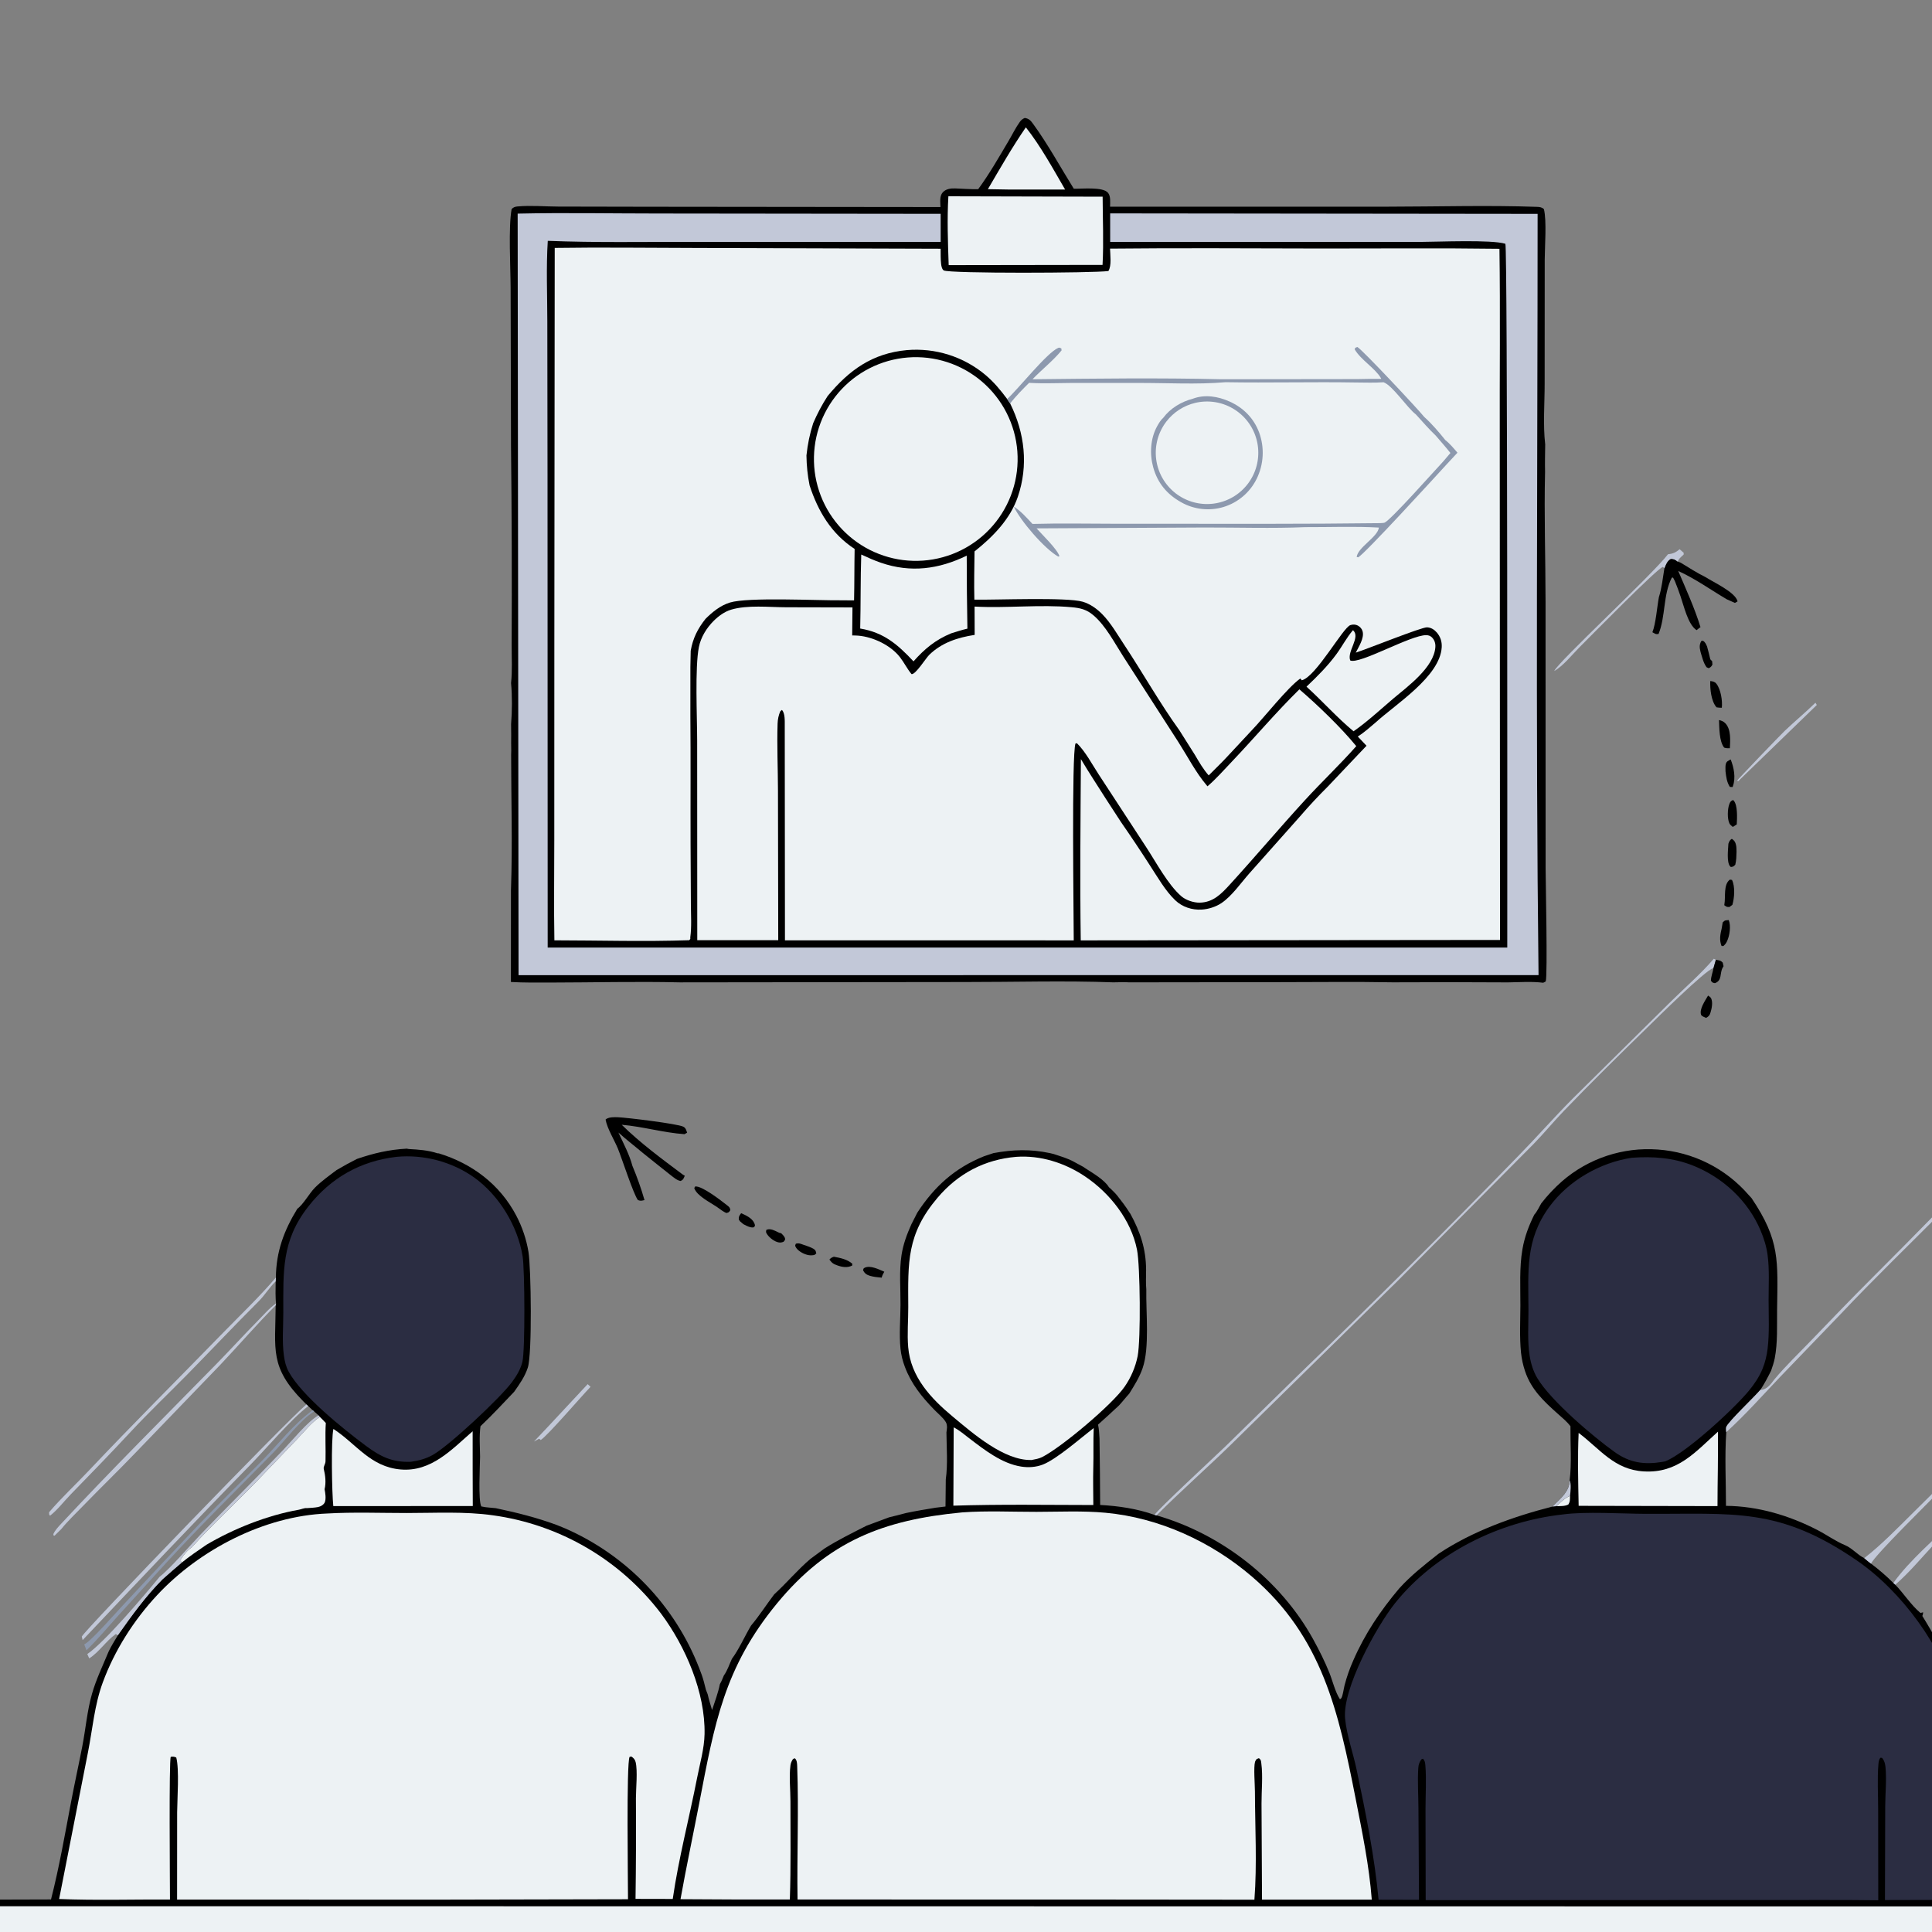 <svg width="194" height="194" viewBox="0 0 194 194" fill="none" xmlns="http://www.w3.org/2000/svg">
<rect x="0" y="0" width="194" height="194" fill="#808080" stroke="none"/>
<g clip-path="url(#clip0_0_2236)">
<path d="M40.836 115.341L41.048 115.379C42.009 115.43 43.01 115.499 43.928 115.807L44.064 115.815C47.403 116.833 50.191 118.931 51.834 122.053C51.985 122.34 52.124 122.632 52.252 122.929C52.38 123.227 52.495 123.529 52.598 123.837C52.702 124.143 52.792 124.454 52.871 124.768C52.949 125.083 53.015 125.4 53.068 125.719C53.329 127.33 53.448 135.955 52.999 137.331C52.706 138.23 52.17 138.985 51.633 139.75C50.517 140.916 49.425 142.106 48.248 143.211C48.109 144.204 48.195 145.268 48.207 146.271C48.197 147.147 48.004 150.693 48.331 151.268C48.619 151.331 48.881 151.366 49.175 151.386L49.765 151.439C51.865 151.882 53.881 152.381 55.899 153.127L56.784 153.488C56.974 153.571 57.162 153.656 57.349 153.744C57.537 153.832 57.723 153.922 57.908 154.014C58.093 154.107 58.277 154.201 58.46 154.298C58.643 154.395 58.825 154.494 59.005 154.595C59.185 154.696 59.364 154.8 59.542 154.906C59.72 155.011 59.897 155.119 60.072 155.229C60.247 155.339 60.421 155.451 60.593 155.566C60.766 155.68 60.937 155.796 61.107 155.915C61.276 156.033 61.444 156.154 61.611 156.276C61.778 156.399 61.943 156.523 62.106 156.65C62.27 156.777 62.432 156.905 62.592 157.036C62.753 157.167 62.912 157.299 63.069 157.434C63.226 157.568 63.382 157.705 63.535 157.843C63.689 157.981 63.842 158.121 63.992 158.263C64.142 158.405 64.291 158.549 64.438 158.695C64.585 158.841 64.73 158.988 64.873 159.137C65.016 159.287 65.158 159.438 65.297 159.59C65.437 159.743 65.575 159.897 65.711 160.053C65.846 160.209 65.98 160.367 66.112 160.526C66.244 160.686 66.374 160.847 66.502 161.009C66.63 161.172 66.756 161.336 66.88 161.502C67.004 161.667 67.126 161.834 67.246 162.003C67.366 162.172 67.483 162.342 67.599 162.513C67.715 162.685 67.828 162.858 67.94 163.032C68.051 163.206 68.16 163.382 68.268 163.559C68.375 163.736 68.48 163.914 68.583 164.093C68.685 164.273 68.786 164.454 68.885 164.636C68.983 164.818 69.079 165.001 69.173 165.185C69.267 165.37 69.358 165.555 69.448 165.742C69.537 165.928 69.624 166.116 69.709 166.305C69.793 166.494 69.876 166.683 69.956 166.874C70.036 167.065 70.114 167.256 70.189 167.449C70.37 167.911 70.548 168.377 70.675 168.858L70.883 169.669L71.061 170.129C71.176 170.66 71.352 171.189 71.502 171.712C71.785 170.853 72.111 169.987 72.29 169.099C72.454 168.84 72.565 168.52 72.688 168.237C73.022 167.795 73.255 167.081 73.495 166.568C74.177 165.663 74.805 164.253 75.413 163.235C76.241 162.257 76.959 161.12 77.74 160.096C79 158.948 80.069 157.645 81.384 156.531C81.853 156.176 82.327 155.827 82.805 155.483C84.171 154.622 85.579 153.933 87.013 153.203C87.77 152.918 88.528 152.636 89.287 152.358C89.847 152.225 90.406 152.083 90.962 151.933C91.944 151.722 92.937 151.565 93.927 151.398L94.941 151.276L94.956 149.897L94.97 148.553C95.184 147.04 95.048 145.356 95.036 143.83L95.063 143.634L95.093 143.33C95.081 143.103 95.077 142.969 94.955 142.77C94.695 142.346 94.161 141.916 93.812 141.556C92.545 140.247 91.509 138.97 90.859 137.244C90.638 136.657 90.487 136.058 90.423 135.433C90.278 133.991 90.417 132.458 90.424 131.004C90.433 129.373 90.278 127.647 90.525 126.033C90.694 124.933 91.061 123.952 91.514 122.94L92.109 121.77C93.822 119.14 95.885 117.275 98.811 116.104L99.763 115.787C101.734 115.427 103.472 115.372 105.438 115.791L105.811 115.881C106.301 116.047 106.806 116.197 107.283 116.395L107.633 116.551L108.785 117.173L108.999 117.321C109.702 117.774 110.917 118.479 111.348 119.209L111.581 119.417L111.981 119.818L112.172 120.038C112.606 120.584 113.02 121.124 113.39 121.715L113.503 121.877C114.502 123.706 115.075 125.41 115.084 127.514C115.086 128.155 115.041 128.838 115.105 129.474C115.059 131.767 115.454 135.306 114.734 137.385C114.415 138.308 113.902 139.125 113.387 139.948C113.036 140.329 112.721 140.741 112.37 141.12C111.676 141.773 110.972 142.417 110.26 143.05C110.355 143.514 110.379 143.971 110.406 144.441C110.441 146.667 110.462 148.894 110.471 151.12C112.295 151.215 114.205 151.497 115.93 152.117L116.133 152.163C122.667 154.043 128.57 158.643 131.855 164.596C132.457 165.689 133.023 166.812 133.488 167.97C133.817 168.789 134.072 169.903 134.55 170.627C134.594 170.592 134.651 170.569 134.683 170.522C134.838 170.296 134.934 169.522 135.012 169.233C135.235 168.375 135.527 167.542 135.888 166.733C137.06 164.043 138.612 161.742 140.499 159.503C141.676 158.199 143.074 157.1 144.452 156.018C147.823 153.763 151.97 152.275 155.878 151.284L156.008 151.156C156.737 150.434 157.605 149.745 157.613 148.647C157.829 147.067 157.68 144.87 157.696 143.213C157.327 142.729 156.858 142.35 156.406 141.947C154.999 140.694 153.763 139.531 153.142 137.703C152.937 137.094 152.8 136.47 152.731 135.831C152.574 134.283 152.662 132.655 152.668 131.099C152.676 129.244 152.556 127.28 152.873 125.446C153.088 124.2 153.505 123.101 154.063 121.971C154.345 121.665 154.551 121.198 154.763 120.836C155.389 120.029 156.086 119.289 156.853 118.615C157.017 118.473 157.184 118.335 157.354 118.201C157.524 118.068 157.698 117.938 157.875 117.813C158.052 117.688 158.231 117.567 158.414 117.451C158.597 117.335 158.782 117.223 158.97 117.116C159.159 117.009 159.35 116.907 159.543 116.809C159.736 116.711 159.932 116.618 160.129 116.53C160.327 116.442 160.527 116.359 160.729 116.281C160.931 116.203 161.135 116.129 161.34 116.061C161.546 115.993 161.753 115.93 161.962 115.872C162.171 115.814 162.381 115.761 162.592 115.714C162.803 115.666 163.015 115.624 163.229 115.587C163.442 115.549 163.656 115.518 163.871 115.491C164.086 115.464 164.302 115.443 164.518 115.427C164.734 115.411 164.95 115.401 165.167 115.395C165.383 115.39 165.599 115.39 165.816 115.396C166.033 115.401 166.249 115.412 166.465 115.428C166.682 115.443 166.899 115.463 167.116 115.489C167.332 115.515 167.548 115.546 167.763 115.583C167.978 115.619 168.192 115.661 168.404 115.708C168.617 115.755 168.829 115.807 169.039 115.865C169.25 115.922 169.458 115.985 169.666 116.053C169.873 116.12 170.078 116.193 170.282 116.271C170.486 116.349 170.687 116.431 170.887 116.519C171.086 116.607 171.284 116.699 171.479 116.797C171.674 116.894 171.866 116.997 172.056 117.103C172.246 117.21 172.433 117.322 172.618 117.438C172.802 117.554 172.984 117.675 173.163 117.8C173.341 117.925 173.516 118.054 173.689 118.188C173.861 118.322 174.03 118.46 174.195 118.602C174.36 118.744 174.522 118.89 174.68 119.04C174.839 119.19 174.993 119.343 175.144 119.501C175.294 119.659 175.441 119.82 175.584 119.985L175.883 120.311C178.76 124.583 178.507 126.613 178.445 131.528C178.425 133.132 178.515 134.814 178.208 136.396C178.126 136.816 177.982 137.232 177.844 137.635C177.511 138.3 177.179 138.944 176.766 139.563C176.202 140.241 173.508 142.785 173.34 143.292C173.304 143.397 173.32 143.607 173.331 143.72C173.335 143.75 173.339 143.779 173.343 143.808C173.175 146.237 173.313 148.769 173.313 151.209C176.516 151.235 179.666 152.174 182.499 153.637C183.431 154.118 184.306 154.757 185.274 155.159C185.983 155.453 186.506 156.118 187.198 156.459C187.42 156.641 187.641 156.843 187.874 157.011C188.657 157.592 189.431 158.264 190.12 158.953L190.315 159.126C191.157 160.004 191.928 161.206 192.844 161.964L193.107 161.896C193.101 162.06 193.087 162.121 193.031 162.267C194.179 164.111 195.112 165.91 196.161 167.797C196.505 168.987 196.988 170.14 197.248 171.355C197.492 172.497 197.581 173.69 197.746 174.846C197.892 175.873 198.121 176.89 198.33 177.905C199.205 182.178 200.203 186.419 200.945 190.719C202.629 190.733 204.314 190.738 206 190.733V191.432V206.45H0V191.412V190.747L5.122 190.732C5.945 187.51 6.516 184.218 7.135 180.951C7.49 179.079 7.903 177.217 8.266 175.346C8.605 173.597 8.747 171.799 9.238 170.083C9.657 168.617 10.325 167.246 10.906 165.841C11.174 165.275 11.519 164.738 11.838 164.199C13.227 162.23 14.609 160.306 16.313 158.591C16.936 158.027 17.582 157.484 18.217 156.933C18.17 156.83 18.16 156.725 18.14 156.615C18.409 156.145 18.809 155.672 19.258 155.363C21.323 153.066 23.632 150.956 25.779 148.733L29.853 144.478C30.544 143.759 31.282 142.818 32.117 142.278L31.984 142.121L31.542 141.731L31.392 141.605L30.951 141.194L30.768 141.025C30.662 140.921 30.557 140.815 30.453 140.709C27.048 137.263 27.654 135.515 27.682 131.076L27.718 130.883C27.676 130.549 27.68 130.202 27.669 129.865L27.681 128.668L27.703 128.283C27.727 125.685 28.51 123.572 29.858 121.372C30.434 120.973 31.069 119.817 31.619 119.262C32.271 118.606 33.061 118.05 33.797 117.493C34.465 117.097 35.146 116.724 35.839 116.373C37.518 115.8 39.06 115.437 40.836 115.341Z" fill="black"/>
<path d="M0 191.411L206 191.431V206.45H0V191.411Z" fill="#EDF2F4"/>
<path d="M32.117 142.278C32.318 142.479 32.529 142.675 32.716 142.889C32.634 144.177 32.722 145.447 32.686 146.731C32.678 147.032 32.453 147.271 32.51 147.5C32.67 148.146 32.754 148.888 32.594 149.541C32.666 149.904 32.76 150.521 32.611 150.859C32.504 151.101 32.192 151.279 31.942 151.328C31.576 151.399 31.181 151.41 30.809 151.438C30.571 151.403 30.259 151.555 30.007 151.599C26.875 152.149 23.48 153.488 20.731 155.115C19.879 155.696 19.019 156.285 18.217 156.933C18.17 156.83 18.16 156.725 18.14 156.615C18.409 156.146 18.809 155.672 19.258 155.363C21.323 153.067 23.632 150.956 25.779 148.733L29.853 144.478C30.544 143.759 31.282 142.818 32.117 142.278Z" fill="#EDF2F4"/>
<path d="M157.613 148.647C157.799 148.999 157.699 149.804 157.653 150.206C157.141 150.429 156.691 150.849 156.296 151.24L155.878 151.284L156.008 151.156C156.737 150.434 157.605 149.745 157.613 148.647Z" fill="#C2C8D8"/>
<path d="M156.296 151.24C156.691 150.849 157.141 150.429 157.653 150.206C157.64 150.567 157.678 150.767 157.48 151.076C157.12 151.26 156.692 151.227 156.296 151.24Z" fill="#EDF2F4"/>
<path d="M96.546 151.873C96.578 151.87 96.609 151.866 96.64 151.864C99.084 151.688 101.622 151.813 104.075 151.81C106.363 151.807 108.724 151.69 111 151.901C116.396 152.398 121.628 154.802 125.724 158.321C132.789 164.391 134.418 171.933 136.124 180.605C136.781 183.948 137.488 187.35 137.746 190.75L126.724 190.753L126.674 181.11C126.669 179.803 126.825 178.356 126.654 177.068C126.617 176.788 126.63 176.717 126.413 176.546L126.186 176.633C126.132 176.727 126.054 176.81 126.023 176.914C125.868 177.448 126.01 179.218 126.012 179.881C126.022 183.446 126.233 187.214 125.961 190.757L109.689 190.741L80.084 190.737C80.016 186.281 80.214 181.796 80.049 177.347C80.039 177.069 80.032 176.757 79.817 176.556L79.634 176.621C79.491 176.833 79.405 177.025 79.371 177.283C79.225 178.403 79.374 179.75 79.372 180.895C79.365 184.17 79.424 187.462 79.312 190.735C75.652 190.745 71.993 190.735 68.333 190.706C68.91 187.479 69.594 184.275 70.215 181.056C71.749 173.103 72.699 167.468 78.022 161.006C83.174 154.752 88.722 152.618 96.546 151.873Z" fill="#EDF2F4"/>
<path d="M156.935 152.071C159.184 151.76 162.874 151.999 165.229 152.01C174.137 152.051 178.603 151.307 186.447 156.69C190.923 159.761 195.075 165.373 196.447 170.686C196.81 172.093 196.885 173.531 197.099 174.961C197.288 176.219 197.593 177.469 197.84 178.717C198.64 182.751 199.585 186.755 200.335 190.798C196.649 190.773 192.963 190.77 189.277 190.791L189.302 181.412C189.305 180.127 189.456 178.701 189.329 177.436C189.3 177.152 189.23 176.839 189.056 176.608C188.957 176.478 188.983 176.515 188.813 176.506C188.674 176.677 188.64 176.917 188.621 177.132C188.494 178.634 188.594 180.209 188.594 181.722L188.604 190.813C185.167 190.767 181.726 190.792 178.288 190.786L143.159 190.799L143.141 181.656C143.139 180.218 143.243 178.701 143.127 177.274C143.104 176.99 143.08 176.818 142.892 176.603L142.728 176.664C142.534 176.937 142.442 177.177 142.418 177.515C142.326 178.842 142.428 180.26 142.432 181.595L142.488 190.768L138.429 190.758C138.024 186.396 137.125 181.985 136.224 177.703C135.87 176.018 135.243 174.295 135.069 172.594C134.759 169.581 138.252 163.268 140.088 160.973C144.12 155.935 150.567 152.766 156.935 152.071Z" fill="#2B2D42"/>
<path d="M32.862 151.976C35.499 151.824 38.194 151.928 40.837 151.928C43.69 151.929 46.672 151.756 49.497 152.158C49.704 152.187 49.911 152.218 50.117 152.251C50.324 152.285 50.53 152.321 50.736 152.359C50.941 152.398 51.146 152.439 51.351 152.483C51.556 152.527 51.76 152.573 51.963 152.621C52.166 152.67 52.369 152.721 52.572 152.775C52.774 152.828 52.975 152.884 53.176 152.943C53.377 153.002 53.577 153.063 53.776 153.126C53.976 153.19 54.174 153.256 54.372 153.324C54.57 153.392 54.767 153.463 54.962 153.537C55.158 153.61 55.354 153.685 55.548 153.763C55.742 153.841 55.935 153.922 56.127 154.004C56.319 154.087 56.51 154.172 56.7 154.26C56.89 154.347 57.079 154.437 57.267 154.529C57.455 154.621 57.642 154.715 57.827 154.812C58.013 154.909 58.197 155.008 58.38 155.109C58.563 155.21 58.745 155.313 58.926 155.419C59.106 155.525 59.286 155.632 59.464 155.743C59.642 155.853 59.818 155.965 59.993 156.079C60.169 156.194 60.342 156.31 60.515 156.429C60.687 156.547 60.858 156.668 61.027 156.791C61.196 156.914 61.364 157.039 61.531 157.166C61.697 157.293 61.861 157.421 62.025 157.553C62.188 157.684 62.349 157.817 62.509 157.951C62.669 158.086 62.827 158.223 62.983 158.362C63.14 158.501 63.295 158.642 63.448 158.784C63.601 158.927 63.752 159.072 63.901 159.218C64.051 159.364 64.199 159.513 64.344 159.663C64.49 159.813 64.634 159.964 64.777 160.118C64.919 160.271 65.059 160.427 65.197 160.584C65.335 160.74 65.472 160.899 65.606 161.059C65.741 161.22 65.873 161.382 66.004 161.545C66.134 161.709 66.262 161.874 66.389 162.041C68.844 165.346 70.829 169.944 70.748 174.123C70.719 175.59 70.286 177.063 70.005 178.498C69.212 182.547 68.143 186.604 67.553 190.683L63.816 190.675C63.864 187.31 63.877 183.944 63.855 180.579C63.855 179.597 64.042 177.822 63.826 176.94C63.762 176.676 63.612 176.514 63.387 176.373L63.221 176.417C62.886 176.96 63.063 189.136 63.061 190.711L44.006 190.751L17.782 190.746L17.787 181.981C17.796 180.66 18.018 177.659 17.698 176.478C17.456 176.382 17.405 176.375 17.147 176.408C16.958 176.748 17.068 189.243 17.067 190.739C13.365 190.72 9.637 190.837 5.938 190.687L8.83 175.973C9.297 173.615 9.48 171.228 10.316 168.953C11.501 165.725 13.427 162.702 15.763 160.19C20.032 155.599 26.553 152.219 32.862 151.976Z" fill="#EDF2F4"/>
<path d="M163.847 116.257C165.966 116.098 168.022 116.248 170.012 117.043C173.004 118.238 175.52 120.566 176.781 123.543C177.113 124.326 177.373 125.147 177.487 125.991C177.69 127.487 177.591 129.04 177.592 130.546C177.594 132.159 177.684 133.836 177.492 135.436C177.409 136.124 177.241 136.821 176.978 137.463C176.65 138.263 176.151 139 175.601 139.664C174.069 141.514 169.351 145.859 167.229 146.736C167.128 146.758 167.025 146.778 166.923 146.795C165.116 147.093 163.653 146.892 162.142 145.811C159.953 144.248 155.702 140.634 154.36 138.373C153.956 137.694 153.717 136.903 153.595 136.124C153.365 134.644 153.481 133.051 153.478 131.555C153.469 127.642 153.137 124.523 155.57 121.187C157.486 118.56 160.655 116.742 163.847 116.257Z" fill="#2B2D42"/>
<path d="M39.821 116.162C42.526 115.902 45.389 116.652 47.601 118.229C50.114 120.021 51.991 123.113 52.479 126.157C52.694 127.493 52.738 135.522 52.46 136.729C52.287 137.479 51.861 138.174 51.407 138.786C50.215 140.394 45.12 145.159 43.463 146.092C42.755 146.491 42.057 146.665 41.264 146.784C39.399 146.86 38.2 146.266 36.733 145.174C34.479 143.496 30.311 140.155 28.986 137.734C28.71 137.231 28.588 136.694 28.509 136.131C28.317 134.757 28.448 133.208 28.448 131.819C28.451 127.668 28.25 124.601 30.963 121.145C33.224 118.265 36.19 116.586 39.821 116.162Z" fill="#2B2D42"/>
<path d="M102.039 116.163C104.481 115.988 106.915 116.767 108.933 118.116C111.437 119.79 113.582 122.5 114.174 125.5C114.493 127.122 114.561 134.488 114.236 136.177C114.18 136.449 114.111 136.718 114.029 136.984C113.946 137.249 113.851 137.51 113.742 137.766C113.633 138.022 113.512 138.272 113.378 138.516C113.244 138.759 113.098 138.996 112.94 139.225C111.717 141.016 106.605 145.316 104.659 146.305C104.33 146.472 103.952 146.536 103.593 146.605C100.835 146.688 97.687 143.929 95.658 142.238C93.459 140.405 91.447 138.257 91.195 135.273C91.082 133.943 91.207 132.575 91.202 131.238C91.181 126.744 91.032 123.936 94.148 120.264C96.207 117.837 98.875 116.43 102.039 116.163Z" fill="#EDF2F4"/>
<path d="M95.764 143.326C96.338 143.616 96.851 144.064 97.361 144.452C98.878 145.609 100.607 146.964 102.544 147.266C103.267 147.379 104.016 147.331 104.702 147.068C106.104 146.531 108.57 144.35 109.825 143.398C109.767 144.721 109.822 146.054 109.782 147.381C109.747 148.625 109.783 149.88 109.786 151.125C105.107 151.117 100.407 151.042 95.731 151.191L95.764 143.326Z" fill="#EDF2F4"/>
<path d="M33.479 143.485C35.785 144.987 37.182 147.3 40.244 147.557C43.292 147.812 45.363 145.552 47.461 143.718L47.462 147.627L47.474 151.229L33.467 151.23C33.329 149.94 33.231 144.588 33.479 143.485Z" fill="#EDF2F4"/>
<path d="M172.509 143.758C172.521 144.996 172.502 146.236 172.496 147.474C172.476 148.727 172.465 149.981 172.461 151.234L158.518 151.207C158.471 148.788 158.407 146.298 158.517 143.883C160.699 145.53 162.091 147.581 165.068 147.75C168.463 147.943 170.205 145.832 172.509 143.758Z" fill="#EDF2F4"/>
<path d="M115.93 152.117C116.183 151.641 121.99 146.258 123.064 145.225L130.338 138.099C137.813 130.889 145.172 123.563 152.414 116.119C154.281 114.216 156.036 112.213 157.915 110.321L167.798 100.55C169.217 99.144 170.799 97.79 172.089 96.272L172.294 96.38L172.059 97.2C171.202 97.439 166.4 102.217 165.4 103.193C162.592 105.933 159.769 108.709 157.049 111.537C156.003 112.624 155.044 113.793 153.991 114.874L140.359 128.607L123.528 145.137C121.093 147.505 118.535 149.759 116.134 152.163L115.93 152.117Z" fill="#C2C8D8"/>
<path d="M178.151 138.539C179.275 137.183 180.575 135.942 181.797 134.672C183.82 132.568 185.838 130.469 187.903 128.406C192.408 123.904 196.843 119.366 201.262 114.781L201.327 115.273C199.379 116.813 197.035 119.642 195.202 121.483C191.743 124.959 188.191 128.388 184.826 131.953L178.679 138.336C176.939 140.172 175.215 142.109 173.343 143.809C173.339 143.779 173.334 143.75 173.331 143.72C173.32 143.608 173.304 143.398 173.34 143.292C173.508 142.786 176.202 140.241 176.765 139.563C176.826 139.558 176.887 139.56 176.947 139.549C177.483 139.451 177.849 138.943 178.151 138.539Z" fill="#C2C8D8"/>
<path d="M5.359 154.041C5.53 153.657 5.835 153.335 6.119 153.029C11.194 147.578 16.498 142.301 21.713 136.982C23.13 135.536 24.49 134.038 25.914 132.597C26.481 132.024 27.056 131.341 27.717 130.883L27.682 131.076C25.781 132.988 24.016 135.04 22.164 137L13.633 145.85C11.88 147.683 10.053 149.442 8.29 151.266C7.581 152 6.798 152.737 6.162 153.531L5.477 154.205L5.372 154.181L5.359 154.041Z" fill="#C2C8D8"/>
<path d="M31.983 142.121L32.117 142.278C31.282 142.818 30.544 143.759 29.853 144.478L25.779 148.732C23.631 150.956 21.323 153.066 19.258 155.362C18.809 155.671 18.409 156.145 18.14 156.615C18.16 156.725 18.17 156.83 18.217 156.932C17.581 157.484 16.936 158.027 16.313 158.591C14.609 160.306 13.227 162.23 11.838 164.199L11.626 164.083C10.642 164.777 9.971 165.881 8.96 166.526L8.765 166.092C10.505 164.912 14.524 160.164 16.04 158.316C16.955 157.659 19.222 155.035 20.194 154.025C22.917 151.196 25.718 148.445 28.429 145.602C29.36 144.626 30.894 142.728 31.983 142.121Z" fill="#C2C8D8"/>
<path d="M27.703 128.282L27.682 128.667C27.049 129.277 26.59 130.057 25.954 130.689C23.532 133.103 21.196 135.585 18.801 138.024C16.922 139.937 14.97 141.789 13.144 143.752C11.161 145.882 9.152 147.96 7.118 150.041C6.436 150.738 5.792 151.601 5.026 152.198C4.898 152.065 4.936 152.025 4.93 151.847C6.178 150.39 7.593 149.075 8.91 147.681C13.325 143.007 17.894 138.458 22.379 133.85C24.164 132.017 26.044 130.232 27.703 128.282Z" fill="#C2C8D8"/>
<path d="M30.768 141.025L30.951 141.194C29.21 142.518 26.75 145.45 25.067 147.164C19.402 152.939 13.859 158.818 8.296 164.691L8.214 164.336C8.504 163.672 28.884 142.585 30.768 141.025Z" fill="#C2C8D8"/>
<path d="M31.392 141.604L31.542 141.731C30.207 142.532 28.543 144.746 27.357 145.954C23.807 149.57 20.177 153.138 16.748 156.869L11.752 162.365C10.743 163.487 9.766 164.663 8.683 165.713L8.458 165.122C9.172 164.778 11.607 161.965 12.383 161.147C14.913 158.426 17.458 155.72 20.019 153.028C22.077 150.895 24.2 148.822 26.279 146.709C27.926 145.036 29.494 142.978 31.392 141.604Z" fill="#8D99AE"/>
<path d="M187.198 156.458C188.935 155.108 190.562 153.421 192.127 151.872C194.123 149.898 196.13 147.92 198.051 145.873C199.131 144.723 200.203 143.578 201.309 142.453C201.616 142.141 201.872 141.774 202.212 141.498L202.178 142.04C199.574 144.407 197.228 147.156 194.79 149.696C193.701 150.83 188.34 156.073 187.874 157.011C187.641 156.842 187.42 156.641 187.198 156.458Z" fill="#C2C8D8"/>
<path d="M190.12 158.954C191.723 156.682 194.352 154.51 196.327 152.469C197.545 151.201 198.755 149.925 199.957 148.642C200.539 148.021 201.094 147.341 201.713 146.761C201.659 147.072 201.582 147.397 201.572 147.712C201.425 147.672 201.367 147.61 201.23 147.699C200.614 148.099 199.79 149.236 199.243 149.81C197.563 151.568 195.861 153.306 194.199 155.082C192.927 156.442 191.724 157.906 190.315 159.126L190.12 158.954Z" fill="#C2C8D8"/>
<path d="M172.294 96.381C172.628 96.437 172.747 96.413 172.988 96.662L173.068 97.024C173.042 97.065 173.016 97.106 172.992 97.148C172.649 97.741 172.968 98.439 172.201 98.726C171.951 98.669 171.952 98.678 171.801 98.474C171.804 98.046 171.994 97.628 172.059 97.2L172.294 96.381Z" fill="black"/>
<path d="M98.224 18.997C99.362 17.447 100.314 15.771 101.293 14.119C101.657 13.505 101.985 12.819 102.402 12.243C102.545 12.046 102.675 11.941 102.902 11.843C103.315 11.907 103.489 12.096 103.731 12.428C105.22 14.47 106.485 16.798 107.823 18.949C108.614 18.977 110.721 18.732 111.253 19.352C111.552 19.7 111.469 20.319 111.465 20.753L139.413 20.753C144.287 20.749 149.498 20.596 154.338 20.772C154.605 20.782 154.824 20.809 155.028 20.996C155.325 22.148 155.115 24.789 155.112 26.057L155.105 38.517C155.106 40.512 154.931 42.657 155.16 44.629C155.149 45.547 155.123 46.467 155.146 47.384C155.042 51.725 155.193 56.078 155.195 60.422L155.201 87.13C155.207 88.635 155.407 97.849 155.216 98.545C155.136 98.59 155.044 98.653 154.958 98.682C153.81 98.538 152.568 98.629 151.41 98.645C147.565 98.62 143.719 98.618 139.874 98.639C136.081 98.568 132.277 98.622 128.483 98.622L113.4 98.641C112.865 98.608 112.319 98.636 111.782 98.641C106.91 98.459 101.753 98.615 96.852 98.61L68.259 98.643C63.934 98.543 59.577 98.656 55.248 98.662C53.934 98.662 52.616 98.681 51.303 98.605L51.307 89.368L51.314 89.172C51.468 84.739 51.328 80.244 51.325 75.806L51.336 75.354C51.317 74.845 51.331 74.331 51.332 73.821L51.321 72.725C51.425 71.424 51.44 69.89 51.318 68.593C51.454 67.356 51.373 66.028 51.377 64.779C51.409 58.086 51.387 51.394 51.312 44.702L51.273 28.888C51.267 26.871 51.039 22.828 51.374 20.99C51.569 20.803 51.715 20.753 51.988 20.729C53.287 20.61 54.729 20.739 56.04 20.743L65.116 20.761L94.437 20.792C94.426 20.321 94.323 19.701 94.661 19.321C94.973 18.969 95.474 18.902 95.918 18.92C96.689 18.952 97.451 19.009 98.224 18.997Z" fill="black"/>
<path d="M55.702 24.894C60.406 24.823 65.122 24.893 69.826 24.898L94.453 24.975C94.457 25.484 94.443 26.009 94.502 26.515C94.524 26.707 94.586 27.049 94.769 27.155C95.321 27.475 109.818 27.425 111.298 27.214C111.637 26.688 111.479 25.594 111.463 24.964C118.549 24.888 125.639 24.945 132.726 24.953C138.672 24.958 144.622 24.9 150.567 24.981C150.657 31.373 150.578 37.776 150.597 44.17L150.623 94.385L108.522 94.428C108.436 88.368 108.5 82.287 108.538 76.225C109.335 77.568 110.2 78.872 111.033 80.192L112.569 82.555C113.569 83.996 114.543 85.455 115.49 86.931C116.252 88.095 117.003 89.433 118.01 90.399C118.709 91.069 119.693 91.391 120.652 91.336C121.328 91.298 122.074 91.067 122.64 90.689C123.707 89.977 124.631 88.62 125.484 87.664L130.54 81.979C131.433 80.94 132.366 79.938 133.339 78.974L136.429 75.714L137.218 74.884L136.34 73.956C136.982 73.555 137.552 73.036 138.13 72.548C140.158 70.693 144.6 67.932 144.769 64.994C144.801 64.43 144.639 63.925 144.264 63.499C144.007 63.208 143.689 63.01 143.294 62.993C142.744 62.969 137.318 65.157 136.138 65.535C136.425 64.955 136.999 64.092 136.829 63.416C136.763 63.151 136.584 62.945 136.347 62.816C136.122 62.695 135.832 62.687 135.593 62.771C134.833 63.037 132.158 67.939 130.721 68.312L130.568 68.133C129.275 69.053 126.956 72.022 125.69 73.338C124.928 74.166 124.161 74.989 123.389 75.808C122.743 76.516 122.046 77.183 121.37 77.862C120.825 77.245 120.412 76.531 119.999 75.823L118.424 73.327C116.437 70.57 114.754 67.567 112.877 64.731C112.206 63.717 111.556 62.574 110.707 61.701C110.165 61.143 109.467 60.637 108.713 60.42C107.098 59.954 100.031 60.249 97.84 60.214C97.798 58.601 97.838 56.984 97.857 55.37C99.684 53.919 101.431 52.15 102.201 49.895C103.285 46.725 102.898 43.479 101.435 40.517L101.134 40.067C100.481 39.187 99.805 38.367 98.963 37.659C98.828 37.545 98.689 37.434 98.548 37.326C98.407 37.219 98.263 37.115 98.117 37.015C97.971 36.914 97.822 36.818 97.671 36.725C97.52 36.632 97.366 36.543 97.211 36.457C97.056 36.372 96.898 36.29 96.739 36.212C96.579 36.135 96.418 36.061 96.255 35.991C96.092 35.921 95.927 35.855 95.761 35.794C95.595 35.732 95.427 35.674 95.258 35.62C95.089 35.567 94.918 35.518 94.747 35.473C94.576 35.427 94.403 35.386 94.229 35.35C94.056 35.313 93.882 35.281 93.706 35.252C93.531 35.224 93.355 35.201 93.179 35.181C93.003 35.162 92.826 35.147 92.649 35.136C92.472 35.125 92.295 35.118 92.118 35.116C91.94 35.114 91.763 35.117 91.585 35.123C91.408 35.13 91.231 35.141 91.055 35.156C87.592 35.48 85.27 37.155 83.108 39.765C82.54 40.638 82.067 41.538 81.655 42.495C81.309 43.572 81.099 44.611 80.979 45.735C80.994 46.752 81.092 47.746 81.295 48.744C82.149 51.349 83.476 53.592 85.817 55.122C85.784 56.843 85.8 58.566 85.76 60.287L84.451 60.278C82.078 60.307 75.135 59.942 73.293 60.504C72.339 60.795 71.543 61.447 70.845 62.141C70.057 63.133 69.575 64.091 69.357 65.348C69.324 66.437 69.313 67.526 69.324 68.616L69.323 71.863L69.34 75.094L69.342 78.38L69.339 81.518L69.343 84.76L69.374 90.834C69.378 91.899 69.461 93.07 69.314 94.123C69.314 94.341 69.35 94.245 69.204 94.41C64.711 94.566 60.167 94.426 55.668 94.422C55.607 91.075 55.661 87.716 55.658 84.367L55.664 64.305L55.702 24.894Z" fill="#EDF2F4"/>
<path d="M138.695 38.044C138.679 38.011 138.666 37.977 138.648 37.945C138.077 36.968 136.651 36.141 136.031 35.084L136.082 34.929L136.293 34.84C136.738 35.046 142.434 41.131 143.011 41.865C143.773 42.547 144.495 43.396 145.133 44.194C145.592 44.55 145.972 45.02 146.351 45.458L145.308 46.58C144.216 47.774 137.018 55.652 136.382 55.962L136.23 55.927C136.348 54.951 138.338 53.938 138.461 52.976C136.026 52.837 133.523 52.942 131.08 52.932C127.72 53.075 124.306 52.961 120.941 52.968L104.085 53.056C104.638 53.678 106.181 55.156 106.386 55.859L106.258 55.887C104.877 55.105 102.45 52.282 101.8 50.864C102.532 51.337 103.086 51.98 103.677 52.61C106.43 52.533 109.199 52.587 111.952 52.592L127.322 52.597C131.075 52.597 134.828 52.575 138.582 52.531C138.689 52.517 138.936 52.521 139.027 52.483C139.655 52.22 143.996 47.324 144.916 46.341L145.643 45.486C145.172 44.889 144.66 44.318 144.166 43.738C143.468 43.081 142.832 42.325 142.18 41.62C141.276 40.925 139.843 38.717 138.93 38.384C138.021 38.448 137.099 38.413 136.187 38.407C131.812 38.333 127.434 38.454 123.058 38.379C120.176 38.628 117.15 38.443 114.25 38.454L107.678 38.452C106.289 38.457 104.869 38.528 103.484 38.45L103.34 38.44C102.691 39.087 101.988 39.785 101.436 40.517L101.135 40.067C102.302 38.998 105.13 35.414 106.264 34.931C106.395 34.875 106.455 34.94 106.577 34.991L106.594 35.189C105.741 36.229 104.615 37.106 103.678 38.083C109.924 38.016 116.426 37.93 122.652 38.083L136.291 38.066C137.092 38.053 137.894 38.03 138.695 38.044Z" fill="#8D99AE"/>
<path d="M119.764 40.041C120.983 39.577 122.306 39.8 123.467 40.32C124.85 40.939 125.889 41.986 126.43 43.413C126.465 43.508 126.497 43.603 126.527 43.698C126.557 43.794 126.584 43.89 126.609 43.987C126.634 44.085 126.656 44.182 126.676 44.281C126.696 44.379 126.714 44.478 126.729 44.577C126.744 44.676 126.756 44.775 126.766 44.875C126.776 44.975 126.783 45.075 126.788 45.175C126.793 45.275 126.796 45.375 126.795 45.475C126.795 45.576 126.792 45.676 126.787 45.776C126.782 45.876 126.774 45.976 126.763 46.076C126.753 46.176 126.74 46.275 126.725 46.374C126.709 46.473 126.692 46.572 126.671 46.67C126.651 46.768 126.628 46.866 126.603 46.963C126.577 47.06 126.549 47.156 126.519 47.252C126.489 47.347 126.456 47.442 126.421 47.536C126.386 47.63 126.349 47.723 126.309 47.815C126.269 47.907 126.227 47.998 126.183 48.088C126.141 48.172 126.098 48.254 126.053 48.335C126.007 48.416 125.96 48.496 125.91 48.575C125.861 48.654 125.809 48.732 125.756 48.808C125.702 48.884 125.647 48.959 125.589 49.033C125.532 49.106 125.473 49.178 125.412 49.248C125.351 49.319 125.288 49.388 125.224 49.455C125.159 49.522 125.093 49.588 125.026 49.652C124.958 49.715 124.888 49.778 124.818 49.838C124.747 49.898 124.674 49.957 124.6 50.014C124.526 50.07 124.451 50.125 124.374 50.178C124.297 50.231 124.219 50.281 124.14 50.33C124.061 50.379 123.98 50.426 123.899 50.471C123.817 50.516 123.734 50.558 123.651 50.599C123.567 50.639 123.482 50.678 123.396 50.714C123.31 50.75 123.224 50.784 123.136 50.816C123.049 50.848 122.96 50.878 122.871 50.905C122.783 50.932 122.694 50.956 122.605 50.978C122.516 51.001 122.426 51.021 122.336 51.038C122.245 51.056 122.154 51.072 122.063 51.085C121.972 51.098 121.881 51.108 121.789 51.117C121.697 51.125 121.606 51.131 121.514 51.135C121.422 51.139 121.33 51.141 121.238 51.139C121.146 51.139 121.053 51.136 120.961 51.13C120.87 51.124 120.778 51.117 120.686 51.106C120.595 51.096 120.504 51.084 120.413 51.069C120.322 51.054 120.232 51.037 120.142 51.017C120.052 50.998 119.962 50.976 119.873 50.952C119.784 50.928 119.696 50.902 119.609 50.874C119.521 50.845 119.434 50.815 119.348 50.782C119.262 50.749 119.177 50.714 119.093 50.677C119.009 50.64 118.925 50.6 118.843 50.559C118.761 50.518 118.68 50.474 118.6 50.429C117.179 49.636 116.233 48.497 115.799 46.924C115.428 45.578 115.512 44.032 116.195 42.797C116.36 42.497 116.557 42.174 116.812 41.947C117.513 41 118.633 40.331 119.764 40.041Z" fill="#8D99AE"/>
<path d="M120.032 40.451C120.106 40.434 120.179 40.419 120.253 40.405C120.327 40.391 120.401 40.379 120.475 40.368C120.549 40.357 120.624 40.348 120.698 40.341C120.773 40.334 120.848 40.328 120.923 40.324C120.998 40.32 121.073 40.318 121.148 40.317C121.223 40.316 121.298 40.317 121.373 40.319C121.448 40.322 121.523 40.326 121.598 40.332C121.673 40.337 121.747 40.345 121.822 40.354C121.896 40.363 121.971 40.373 122.045 40.386C122.119 40.398 122.192 40.412 122.266 40.427C122.339 40.443 122.412 40.46 122.485 40.479C122.558 40.497 122.63 40.517 122.702 40.539C122.774 40.561 122.845 40.585 122.916 40.61C122.986 40.635 123.057 40.661 123.126 40.689C123.196 40.717 123.265 40.747 123.333 40.778C123.401 40.809 123.469 40.842 123.536 40.876C123.603 40.91 123.669 40.945 123.734 40.982C123.8 41.019 123.864 41.057 123.928 41.097C123.992 41.137 124.054 41.178 124.116 41.22C124.178 41.263 124.239 41.306 124.299 41.352C124.359 41.397 124.418 41.443 124.476 41.491C124.534 41.539 124.591 41.588 124.647 41.638C124.702 41.688 124.757 41.739 124.81 41.792C124.864 41.845 124.916 41.898 124.968 41.953C125.019 42.008 125.069 42.064 125.117 42.121C125.166 42.178 125.214 42.236 125.26 42.296C125.306 42.355 125.351 42.415 125.394 42.476C125.438 42.537 125.48 42.599 125.521 42.662C125.562 42.725 125.601 42.789 125.64 42.854C125.678 42.918 125.714 42.984 125.749 43.05C125.785 43.117 125.818 43.184 125.851 43.251C125.883 43.319 125.914 43.388 125.943 43.457C125.972 43.526 126 43.595 126.026 43.666C126.052 43.736 126.077 43.807 126.1 43.879C126.123 43.95 126.145 44.022 126.165 44.094C126.185 44.166 126.203 44.239 126.22 44.312C126.237 44.385 126.252 44.459 126.266 44.533C126.279 44.607 126.291 44.681 126.301 44.755C126.312 44.829 126.32 44.904 126.328 44.979C126.335 45.053 126.34 45.128 126.344 45.203C126.348 45.278 126.35 45.353 126.35 45.428C126.351 45.503 126.35 45.578 126.347 45.653C126.344 45.728 126.34 45.803 126.334 45.878C126.328 45.953 126.32 46.027 126.311 46.102C126.302 46.176 126.291 46.251 126.278 46.325C126.266 46.399 126.251 46.472 126.236 46.546C126.22 46.619 126.203 46.692 126.183 46.765C126.165 46.837 126.144 46.91 126.122 46.981C126.1 47.053 126.076 47.124 126.051 47.195C126.026 47.266 125.999 47.336 125.971 47.405C125.942 47.475 125.913 47.544 125.881 47.612C125.85 47.68 125.817 47.748 125.783 47.814C125.749 47.881 125.713 47.947 125.676 48.012C125.639 48.078 125.6 48.142 125.56 48.206C125.52 48.269 125.479 48.331 125.436 48.393C125.393 48.455 125.349 48.516 125.304 48.576C125.259 48.635 125.212 48.694 125.164 48.752C125.116 48.81 125.067 48.866 125.016 48.922C124.966 48.978 124.914 49.032 124.862 49.085C124.809 49.139 124.755 49.191 124.7 49.242C124.645 49.293 124.589 49.343 124.531 49.391C124.474 49.44 124.416 49.487 124.356 49.533C124.297 49.579 124.237 49.624 124.176 49.667C124.114 49.71 124.052 49.752 123.989 49.793C123.926 49.834 123.862 49.873 123.797 49.911C123.732 49.948 123.667 49.985 123.6 50.02C123.534 50.055 123.467 50.088 123.399 50.12C123.331 50.152 123.262 50.183 123.193 50.212C123.124 50.241 123.054 50.268 122.983 50.294C122.913 50.32 122.842 50.345 122.771 50.367C122.699 50.39 122.627 50.412 122.555 50.431C122.482 50.451 122.41 50.469 122.336 50.486C122.263 50.502 122.189 50.517 122.116 50.531C122.042 50.544 121.968 50.556 121.893 50.566C121.819 50.576 121.744 50.584 121.67 50.591C121.595 50.598 121.52 50.603 121.445 50.606C121.37 50.61 121.295 50.612 121.22 50.612C121.145 50.612 121.07 50.611 120.995 50.608C120.92 50.605 120.845 50.6 120.77 50.594C120.695 50.588 120.621 50.58 120.546 50.57C120.472 50.561 120.398 50.549 120.324 50.537C120.25 50.524 120.176 50.509 120.103 50.493C120.03 50.477 119.957 50.46 119.884 50.441C119.811 50.421 119.739 50.4 119.668 50.378C119.596 50.356 119.525 50.332 119.454 50.306C119.384 50.281 119.314 50.254 119.244 50.225C119.175 50.197 119.106 50.167 119.038 50.135C118.97 50.103 118.903 50.07 118.836 50.036C118.769 50.001 118.703 49.965 118.638 49.928C118.573 49.891 118.509 49.852 118.446 49.812C118.382 49.771 118.32 49.73 118.258 49.687C118.197 49.644 118.136 49.6 118.076 49.554C118.017 49.508 117.958 49.462 117.9 49.413C117.843 49.365 117.786 49.316 117.731 49.265C117.676 49.215 117.621 49.163 117.568 49.11C117.515 49.057 117.463 49.003 117.412 48.948C117.361 48.892 117.312 48.836 117.264 48.779C117.215 48.721 117.168 48.663 117.122 48.603C117.077 48.544 117.032 48.483 116.989 48.422C116.946 48.36 116.904 48.298 116.864 48.235C116.823 48.172 116.784 48.107 116.747 48.042C116.709 47.977 116.673 47.912 116.638 47.845C116.604 47.779 116.57 47.711 116.538 47.643C116.507 47.575 116.477 47.507 116.448 47.437C116.419 47.368 116.392 47.298 116.366 47.228C116.34 47.157 116.316 47.086 116.294 47.014C116.271 46.943 116.25 46.871 116.231 46.798C116.211 46.726 116.193 46.653 116.177 46.58C116.161 46.506 116.146 46.433 116.133 46.359C116.12 46.285 116.109 46.211 116.099 46.136C116.089 46.062 116.081 45.987 116.074 45.913C116.068 45.838 116.063 45.763 116.06 45.688C116.056 45.613 116.055 45.538 116.055 45.463C116.055 45.388 116.056 45.313 116.06 45.238C116.063 45.163 116.068 45.088 116.074 45.013C116.081 44.938 116.089 44.864 116.099 44.789C116.109 44.715 116.12 44.641 116.134 44.567C116.147 44.493 116.161 44.419 116.178 44.346C116.194 44.273 116.212 44.2 116.231 44.127C116.251 44.055 116.272 43.983 116.294 43.911C116.317 43.84 116.341 43.769 116.367 43.698C116.393 43.628 116.42 43.558 116.449 43.489C116.478 43.419 116.508 43.351 116.54 43.283C116.572 43.215 116.605 43.147 116.64 43.081C116.674 43.014 116.711 42.949 116.748 42.884C116.786 42.819 116.825 42.755 116.865 42.691C116.906 42.628 116.948 42.566 116.991 42.504C117.034 42.443 117.078 42.382 117.124 42.323C117.214 42.206 117.308 42.094 117.408 41.986C117.507 41.877 117.611 41.773 117.719 41.674C117.828 41.574 117.94 41.48 118.056 41.39C118.173 41.3 118.293 41.215 118.416 41.136C118.54 41.056 118.667 40.982 118.797 40.913C118.927 40.844 119.06 40.781 119.195 40.724C119.33 40.667 119.468 40.615 119.608 40.57C119.748 40.524 119.889 40.484 120.032 40.451Z" fill="#EDF2F4"/>
<path d="M97.861 60.908C101.073 61.085 104.456 60.683 107.611 60.973C108.485 61.054 109.103 61.196 109.789 61.778C111.036 62.837 111.912 64.554 112.788 65.914L118.329 74.519C119.244 75.949 120.069 77.564 121.166 78.857L121.25 78.955C122.114 78.211 122.881 77.334 123.667 76.509C125.951 74.111 128.117 71.534 130.476 69.219C132.306 70.786 134.672 73.067 136.189 74.923C134.548 76.78 132.748 78.479 131.073 80.306C128.504 83.106 126.054 86.019 123.49 88.826C122.635 89.762 121.812 90.621 120.45 90.639C119.853 90.647 119.082 90.392 118.627 90C117.279 88.837 116.095 86.59 115.095 85.068L110.317 77.752C109.667 76.757 108.985 75.455 108.14 74.633L107.995 74.656C107.593 75.76 107.817 91.903 107.819 94.428L104.305 94.426L78.82 94.423L78.8 72.882C78.797 72.436 78.847 71.614 78.514 71.287L78.353 71.421C78.181 71.82 78.095 72.228 78.081 72.664C78.009 74.884 78.114 77.146 78.119 79.371L78.146 94.409L70.015 94.406L70.005 74.375C70.004 72.003 69.769 67.027 70.178 64.973C70.376 63.981 70.956 63.046 71.67 62.338C72.148 61.864 72.754 61.418 73.406 61.222C75.063 60.724 77.222 60.975 78.944 60.978L85.6 60.993L85.572 63.807C85.782 63.808 85.993 63.812 86.203 63.83C87.686 63.961 89.436 64.793 90.365 65.987C90.787 66.529 91.086 67.153 91.527 67.686C91.907 67.794 92.975 66.077 93.317 65.747C94.585 64.522 96.168 64.015 97.87 63.752L97.861 60.908Z" fill="#EDF2F4"/>
<path d="M111.476 21.427L154.398 21.475C154.398 46.95 154.186 72.443 154.491 97.916L52.071 97.92L51.98 21.45C56.658 21.346 61.361 21.439 66.042 21.439L94.455 21.471L94.457 24.289L69.415 24.287C64.617 24.281 59.798 24.372 55.005 24.184C54.835 26.856 54.957 29.604 54.959 32.284L54.979 47.693L54.995 95.149L151.351 95.149C151.355 87.933 151.39 24.93 151.161 24.479C149.756 24.044 144.382 24.287 142.58 24.292L111.478 24.291L111.476 21.427Z" fill="#C2C8D8"/>
<path d="M91.645 35.869C91.813 35.864 91.981 35.863 92.148 35.866C92.316 35.869 92.484 35.876 92.651 35.888C92.819 35.899 92.986 35.915 93.152 35.934C93.319 35.954 93.485 35.978 93.651 36.005C93.816 36.033 93.981 36.065 94.145 36.101C94.309 36.137 94.472 36.177 94.634 36.221C94.796 36.264 94.956 36.312 95.116 36.364C95.276 36.416 95.434 36.472 95.591 36.531C95.748 36.591 95.903 36.654 96.057 36.722C96.21 36.789 96.362 36.86 96.513 36.935C96.663 37.01 96.811 37.088 96.958 37.17C97.104 37.252 97.248 37.337 97.391 37.427C97.533 37.516 97.673 37.608 97.81 37.705C97.948 37.8 98.083 37.9 98.216 38.002C98.349 38.105 98.479 38.211 98.606 38.32C98.734 38.429 98.858 38.541 98.98 38.657C99.103 38.772 99.222 38.89 99.338 39.011C99.454 39.132 99.567 39.256 99.677 39.383C99.787 39.51 99.894 39.639 99.998 39.771C100.101 39.903 100.202 40.037 100.299 40.174C100.396 40.311 100.49 40.45 100.58 40.592C100.67 40.733 100.757 40.877 100.84 41.022C100.923 41.168 101.003 41.316 101.079 41.465C101.155 41.615 101.227 41.767 101.295 41.92C101.364 42.073 101.429 42.228 101.489 42.384C101.55 42.541 101.607 42.699 101.66 42.858C101.713 43.017 101.762 43.177 101.808 43.339C101.853 43.501 101.894 43.663 101.931 43.827C101.968 43.991 102.001 44.155 102.03 44.32C102.059 44.486 102.084 44.651 102.105 44.818C102.126 44.984 102.143 45.151 102.156 45.319C102.168 45.486 102.177 45.654 102.181 45.821C102.186 45.989 102.186 46.157 102.182 46.325C102.178 46.492 102.17 46.66 102.158 46.828C102.146 46.995 102.13 47.162 102.11 47.328C102.089 47.495 102.065 47.661 102.037 47.826C102.008 47.992 101.976 48.156 101.939 48.32C101.902 48.484 101.862 48.647 101.817 48.808C101.773 48.97 101.724 49.131 101.672 49.29C101.619 49.45 101.563 49.608 101.503 49.764C101.442 49.921 101.378 50.076 101.31 50.23C101.243 50.383 101.171 50.535 101.096 50.684C101.02 50.834 100.941 50.983 100.858 51.129C100.776 51.275 100.69 51.419 100.6 51.56C100.51 51.702 100.417 51.842 100.32 51.979C100.224 52.116 100.124 52.251 100.021 52.383C99.917 52.516 99.811 52.645 99.701 52.772C99.592 52.899 99.479 53.023 99.363 53.145C99.248 53.267 99.129 53.385 99.007 53.501C98.886 53.617 98.761 53.729 98.634 53.839C98.507 53.948 98.377 54.055 98.245 54.158C98.113 54.261 97.978 54.361 97.841 54.457C97.703 54.554 97.564 54.647 97.422 54.737C97.28 54.826 97.136 54.912 96.99 54.995C96.844 55.078 96.696 55.157 96.546 55.232C96.396 55.307 96.244 55.379 96.091 55.447C95.937 55.514 95.782 55.578 95.625 55.639C95.469 55.699 95.311 55.755 95.151 55.807C94.992 55.86 94.831 55.908 94.669 55.953C94.508 55.997 94.345 56.038 94.181 56.074C94.017 56.111 93.853 56.143 93.687 56.172C93.522 56.2 93.356 56.224 93.189 56.245C93.022 56.265 92.856 56.281 92.688 56.293C92.521 56.305 92.353 56.313 92.186 56.316C92.019 56.32 91.852 56.32 91.685 56.315C91.518 56.311 91.351 56.302 91.185 56.29C91.018 56.277 90.852 56.26 90.686 56.24C90.521 56.219 90.356 56.194 90.191 56.165C90.027 56.136 89.863 56.104 89.701 56.067C89.538 56.03 89.376 55.989 89.215 55.944C89.054 55.9 88.895 55.851 88.736 55.798C88.578 55.746 88.421 55.689 88.265 55.629C88.109 55.569 87.955 55.505 87.803 55.437C87.65 55.369 87.499 55.298 87.35 55.223C87.201 55.147 87.054 55.069 86.909 54.986C86.764 54.904 86.621 54.818 86.48 54.728C86.339 54.639 86.2 54.546 86.064 54.45C85.927 54.354 85.793 54.254 85.662 54.151C85.53 54.049 85.401 53.943 85.275 53.834C85.148 53.725 85.025 53.612 84.904 53.497C84.783 53.382 84.665 53.264 84.55 53.143C84.435 53.022 84.323 52.899 84.214 52.772C84.105 52.646 83.999 52.517 83.896 52.385C83.793 52.254 83.694 52.12 83.598 51.983C83.501 51.847 83.409 51.708 83.319 51.567C83.23 51.426 83.144 51.283 83.062 51.138C82.979 50.993 82.901 50.846 82.825 50.696C82.75 50.547 82.679 50.397 82.611 50.244C82.543 50.092 82.479 49.937 82.419 49.782C82.359 49.626 82.302 49.469 82.25 49.31C82.197 49.152 82.149 48.992 82.104 48.831C82.059 48.671 82.018 48.509 81.982 48.346C81.945 48.183 81.912 48.02 81.883 47.855C81.854 47.691 81.83 47.526 81.809 47.36C81.788 47.194 81.772 47.028 81.759 46.862C81.746 46.695 81.738 46.529 81.734 46.362C81.729 46.195 81.729 46.028 81.733 45.861C81.736 45.694 81.744 45.528 81.756 45.361C81.768 45.194 81.784 45.028 81.804 44.863C81.824 44.697 81.848 44.532 81.876 44.367C81.905 44.203 81.937 44.039 81.973 43.876C82.009 43.713 82.049 43.551 82.093 43.39C82.137 43.229 82.185 43.069 82.237 42.91C82.289 42.752 82.345 42.594 82.405 42.438C82.464 42.283 82.528 42.128 82.595 41.975C82.662 41.823 82.733 41.672 82.808 41.522C82.882 41.373 82.96 41.225 83.042 41.08C83.124 40.934 83.209 40.791 83.298 40.65C83.387 40.508 83.479 40.369 83.575 40.232C83.671 40.095 83.769 39.961 83.872 39.829C83.974 39.697 84.079 39.568 84.188 39.441C84.296 39.314 84.408 39.19 84.523 39.069C84.637 38.947 84.755 38.829 84.875 38.713C84.996 38.598 85.119 38.485 85.245 38.375C85.371 38.266 85.499 38.159 85.63 38.056C85.762 37.953 85.895 37.853 86.031 37.756C86.167 37.659 86.306 37.566 86.446 37.476C86.587 37.386 86.73 37.3 86.874 37.217C87.019 37.134 87.166 37.054 87.315 36.979C87.464 36.903 87.614 36.831 87.766 36.762C87.919 36.694 88.073 36.629 88.228 36.569C88.383 36.508 88.54 36.45 88.698 36.397C88.857 36.344 89.016 36.295 89.177 36.249C89.338 36.204 89.499 36.163 89.662 36.125C89.825 36.088 89.988 36.054 90.152 36.025C90.317 35.995 90.482 35.97 90.647 35.949C90.813 35.927 90.979 35.91 91.145 35.897C91.312 35.883 91.478 35.874 91.645 35.869Z" fill="#EDF2F4"/>
<path d="M95.231 19.71L110.72 19.749C110.727 22.015 110.835 24.337 110.711 26.599L95.261 26.622C95.183 24.351 95.096 21.979 95.231 19.71Z" fill="#EDF2F4"/>
<path d="M86.481 55.683C87.129 55.983 87.776 56.273 88.452 56.506C91.448 57.539 94.268 57.16 97.073 55.794C97.073 58.238 97.096 60.682 97.141 63.125C96.59 63.252 96.049 63.432 95.509 63.596C93.935 64.246 92.85 65.148 91.728 66.41C90.131 64.707 88.747 63.508 86.376 63.114C86.436 60.637 86.4 58.159 86.481 55.683Z" fill="#EDF2F4"/>
<path d="M135.857 63.281C136.663 63.977 135.225 65.412 135.583 66.321C136.535 66.734 141.648 63.76 143.213 63.779C143.451 63.782 143.641 63.85 143.805 64.022C144.059 64.288 144.156 64.621 144.13 64.984C143.987 67.015 141.345 68.936 139.924 70.131C138.615 71.242 137.325 72.45 135.916 73.432C134.254 72.055 132.793 70.405 131.191 68.951C132.272 67.925 133.331 66.87 134.212 65.664C134.781 64.887 135.227 64.009 135.857 63.281Z" fill="#EDF2F4"/>
<path d="M103.01 12.786C104.5 14.669 105.745 16.958 106.954 19.034L103.252 19.035C101.9 19.043 100.549 19.03 99.199 18.995C100.425 16.901 101.633 14.786 103.01 12.786Z" fill="#EDF2F4"/>
<path d="M64.716 120.505C64.425 120.569 64.345 120.614 64.06 120.506C63.637 120.002 62.426 116.257 62.044 115.334C61.682 114.458 60.971 113.328 60.809 112.419C60.836 112.398 60.86 112.373 60.888 112.355C61.198 112.161 61.698 112.174 62.05 112.187C62.901 112.217 67.998 112.835 68.604 113.131C68.87 113.261 68.902 113.484 68.997 113.736L68.733 113.888C66.598 113.736 64.546 113.123 62.43 112.942C64.286 114.771 66.469 116.378 68.556 117.94L68.763 118.063C68.633 118.34 68.633 118.449 68.351 118.587C67.972 118.536 67.642 118.221 67.342 117.998C66.388 117.253 65.448 116.487 64.502 115.731C63.707 115.058 62.867 114.422 62.097 113.721C62.58 114.769 63.211 115.947 63.5 117.062C63.967 118.175 64.385 119.344 64.716 120.505Z" fill="black"/>
<path d="M167.13 57.055C167.274 56.68 167.403 56.319 167.77 56.115C168.088 56.108 168.22 56.211 168.465 56.388L168.763 56.501C169.585 57.003 170.412 57.535 171.276 57.96C172.067 58.474 174.253 59.46 174.479 60.386L174.21 60.542L173.398 60.18C171.79 59.236 170.22 58.1 168.518 57.336C169.298 59.16 170.17 61.078 170.752 62.97L170.355 63.276C169.493 62.703 169.088 60.849 168.753 59.889C168.578 59.368 168.387 58.859 168.18 58.349L167.998 57.995L167.872 58.008C166.992 59.703 167.256 61.925 166.541 63.66C166.252 63.713 166.177 63.621 165.923 63.486C166.264 62.657 166.393 60.935 166.576 59.961C166.872 59.048 166.971 58.002 167.13 57.055Z" fill="black"/>
<path d="M168.658 55.151L169.069 55.51L169.058 55.694L168.967 55.775C168.75 55.969 168.581 56.113 168.465 56.388C168.22 56.211 168.088 56.108 167.77 56.115C167.402 56.319 167.274 56.68 167.13 57.055L166.973 56.927C166.411 57.062 159.598 64.004 158.635 64.961C157.893 65.7 156.961 66.886 156.064 67.38C156.424 66.493 165.907 57.723 167.493 55.652C167.997 55.604 168.27 55.473 168.658 55.151Z" fill="#C2C8D8"/>
<path d="M182.434 70.79L174.562 78.422L174.421 78.404C174.441 78.309 178.827 73.754 179.218 73.382C180.225 72.423 181.297 71.542 182.295 70.565L182.434 70.79Z" fill="#C2C8D8"/>
<path d="M71.966 121.179C71.304 120.727 69.98 120.09 69.712 119.304L69.804 119.138C70.506 119.06 72.435 120.579 73.03 121.044C73.23 121.201 73.305 121.262 73.335 121.516C73.188 121.743 73.197 121.735 72.935 121.804C72.641 121.671 72.401 121.496 72.142 121.305L71.966 121.179Z" fill="black"/>
<path d="M59.01 138.987L59.3 139.255C58.431 140.155 54.999 144.148 54.292 144.602C54.226 144.514 54.273 144.565 54.126 144.477L53.615 144.753C55.434 142.851 57.206 140.903 59.01 138.987Z" fill="#C2C8D8"/>
<path d="M172.612 72.302C172.864 72.359 173.069 72.44 173.25 72.63C173.837 73.246 173.739 74.348 173.704 75.134C173.491 75.139 173.332 75.141 173.129 75.07C172.626 74.442 172.647 73.084 172.612 72.302Z" fill="black"/>
<path d="M173.138 90.891C173.143 90.864 173.149 90.837 173.154 90.809C173.288 90.06 173.038 88.807 173.706 88.326L173.916 88.357C174.244 89.02 174.161 90.162 173.955 90.861L173.656 91.075C173.382 91.085 173.367 91.051 173.138 90.891Z" fill="black"/>
<path d="M171.735 68.386C171.973 68.413 172.184 68.451 172.34 68.644C172.793 69.206 172.973 70.368 172.895 71.069C172.713 71.073 172.547 71.054 172.367 71.026C171.821 70.422 171.704 69.169 171.735 68.386Z" fill="black"/>
<path d="M173.556 84.72C173.646 84.487 173.684 84.364 173.9 84.228C174.145 84.386 174.254 84.549 174.321 84.846C174.369 85.059 174.366 85.301 174.372 85.52C174.358 85.965 174.359 86.395 174.246 86.829C174.064 87.011 174.059 87.024 173.806 87.06C173.781 87.039 173.753 87.02 173.73 86.996C173.361 86.586 173.528 85.27 173.556 84.72Z" fill="black"/>
<path d="M174 83.034C173.866 82.93 173.726 82.827 173.653 82.67C173.433 82.195 173.465 81.246 173.642 80.763C173.726 80.531 173.786 80.431 174.02 80.333C174.043 80.353 174.069 80.369 174.089 80.392C174.503 80.86 174.426 82.169 174.397 82.782L174 83.034Z" fill="black"/>
<path d="M170.757 65.457C170.658 65.013 170.621 64.796 170.823 64.377L170.99 64.336C171.237 64.478 171.304 64.679 171.416 64.926C171.532 65.35 171.64 65.777 171.739 66.206L171.924 66.398L171.952 66.737C171.828 66.953 171.801 66.977 171.583 67.098L171.366 67.003C171.039 66.555 170.918 65.982 170.757 65.457Z" fill="black"/>
<path d="M172.879 93.236L172.985 92.621C173.211 92.381 173.275 92.419 173.593 92.389C173.821 92.988 173.687 93.937 173.419 94.51C173.32 94.723 173.221 94.85 173.044 95.001L172.866 94.985C172.629 94.376 172.734 93.853 172.879 93.236Z" fill="black"/>
<path d="M173.266 77.459C173.267 77.238 173.24 76.945 173.291 76.732C173.363 76.439 173.545 76.395 173.785 76.259C174.109 77.077 174.309 78.079 174.009 78.939C173.998 78.971 173.99 79.009 173.964 79.03L173.7 79.016C173.385 78.507 173.339 78.04 173.266 77.459Z" fill="black"/>
<path d="M171.515 99.969C171.63 100.056 171.77 100.126 171.83 100.264C172.004 100.664 171.889 101.245 171.767 101.646C171.668 101.973 171.595 102.054 171.31 102.209C171.165 102.138 170.864 102.049 170.811 101.893C170.616 101.322 171.236 100.46 171.515 99.969Z" fill="black"/>
<path d="M80.874 125.056C81.139 125.155 81.439 125.251 81.682 125.395C81.892 125.518 81.932 125.643 81.965 125.868L81.772 126.02C81.507 126.065 81.303 126.07 81.041 125.999C80.626 125.887 80.087 125.592 79.887 125.196C79.811 125.045 79.862 125.022 79.919 124.88C80.256 124.806 80.389 124.893 80.71 125.006L80.874 125.056Z" fill="black"/>
<path d="M88.536 128.294C88.138 128.257 87.731 128.223 87.346 128.107C87.021 128.008 86.822 127.864 86.664 127.56C86.712 127.399 86.678 127.366 86.85 127.288C87.412 127.035 88.27 127.475 88.796 127.699C88.689 127.899 88.58 128.07 88.536 128.294Z" fill="black"/>
<path d="M78.447 123.839C78.601 123.998 78.778 124.146 78.83 124.37C78.865 124.522 78.764 124.579 78.679 124.692C78.498 124.76 78.397 124.787 78.201 124.757C77.786 124.694 77.261 124.288 77.037 123.947C76.904 123.746 76.9 123.72 76.952 123.5C76.98 123.488 77.006 123.472 77.035 123.464C77.406 123.355 77.799 123.574 78.123 123.728L78.25 123.789L78.447 123.839Z" fill="black"/>
<path d="M83.733 126.193C84.369 126.309 85.091 126.457 85.585 126.899L85.568 127.081C85.098 127.318 84.593 127.244 84.111 127.074C83.671 126.918 83.558 126.84 83.284 126.48C83.43 126.315 83.525 126.265 83.733 126.193Z" fill="black"/>
<path d="M74.421 121.821C74.899 122.032 75.526 122.316 75.746 122.831C75.802 122.962 75.796 122.97 75.811 123.091C75.688 123.235 75.73 123.252 75.563 123.253C75.297 123.255 75.014 123.115 74.781 122.993L74.649 122.926L74.302 122.634L74.183 122.452C74.167 122.127 74.242 122.083 74.421 121.821Z" fill="black"/>
</g>
<defs>
<clipPath id="clip0_0_2236">
<rect width="206" height="206" fill="white" transform="translate(0 0.45)"/>
</clipPath>
</defs>
</svg>
